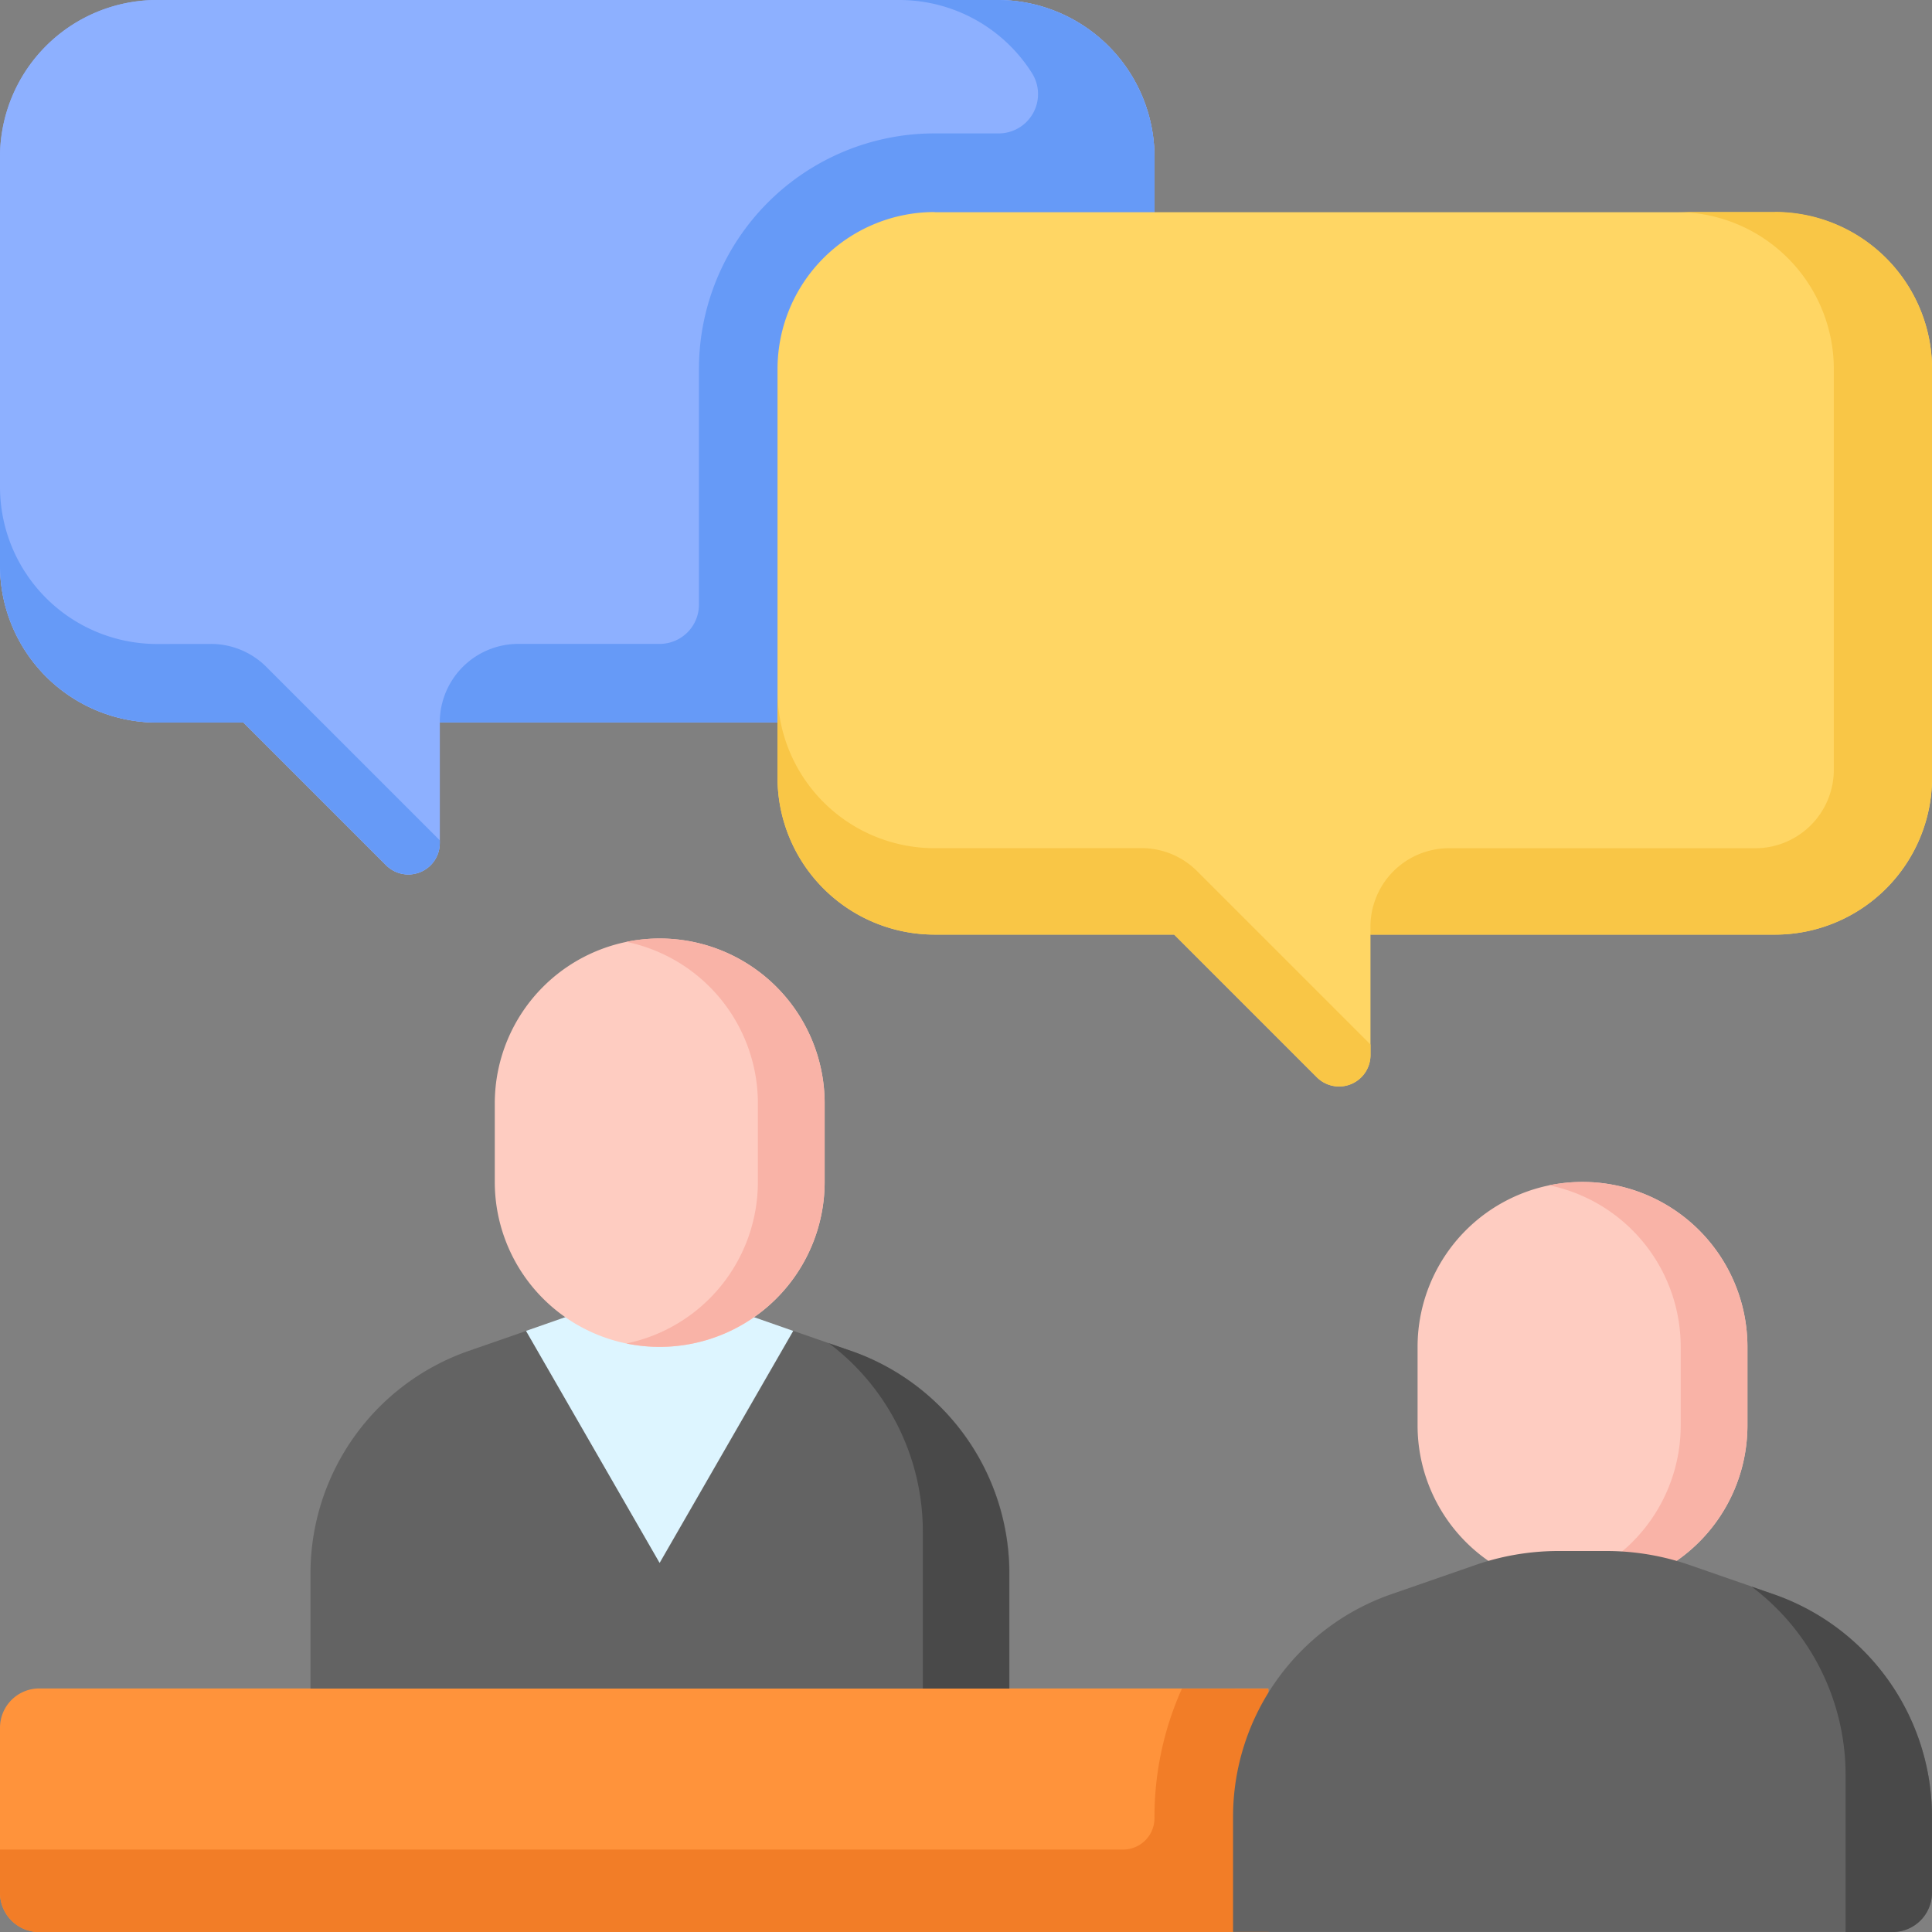 <svg id="consulting" xmlns="http://www.w3.org/2000/svg" width="57.931" height="57.931" viewBox="0 0 57.931 57.931">
  <rect x="0" y="0" width="57.931" height="57.931" fill="#808080" stroke="none"/>
  <path id="Path_150757" data-name="Path 150757" d="M38.032,454.781H1.177A1.178,1.178,0,0,1,0,453.6v-4.945a1.178,1.178,0,0,1,1.177-1.177H38.032Zm0,0" transform="translate(0 -396.85)" fill="#ff933b"/>
  <path id="Path_150758" data-name="Path 150758" d="M35.441,447.48a9.39,9.39,0,0,0-.824,3.848v.038a.942.942,0,0,1-.942.942H0v1.3a1.178,1.178,0,0,0,1.177,1.177H38.031v-7.3Zm0,0" transform="translate(0 -396.849)" fill="#f27d27"/>
  <path id="Path_150759" data-name="Path 150759" d="M385.567,318.179a4.945,4.945,0,1,0-9.891,0v2.355a4.945,4.945,0,1,0,9.891,0Zm0,0" transform="translate(-333.17 -277.793)" fill="#feccc1"/>
  <path id="Path_150760" data-name="Path 150760" d="M411.536,313.234a4.982,4.982,0,0,0-1,.1,4.947,4.947,0,0,1,3.945,4.844v2.355a4.947,4.947,0,0,1-3.945,4.844,4.949,4.949,0,0,0,5.946-4.844v-2.355A4.946,4.946,0,0,0,411.536,313.234Zm0,0" transform="translate(-364.085 -277.793)" fill="#f9b3a7"/>
  <path id="Path_150761" data-name="Path 150761" d="M347.724,421.3v-2.275a7.065,7.065,0,0,0-4.747-6.674l-2.522-.875a7.584,7.584,0,0,0-2.489-.42h-1.443a7.583,7.583,0,0,0-2.489.42l-2.521.875a7.065,7.065,0,0,0-4.747,6.674v3.452h19.781A1.178,1.178,0,0,0,347.724,421.3Zm0,0" transform="translate(-289.793 -364.549)" fill="#636363"/>
  <path id="Path_150762" data-name="Path 150762" d="M464.867,420.706l-.66-.229a7.066,7.066,0,0,1,2.817,5.646v4.71h1.413a1.178,1.178,0,0,0,1.177-1.177V427.38a7.065,7.065,0,0,0-4.747-6.674Zm0,0" transform="translate(-411.684 -372.901)" fill="#494949"/>
  <path id="Path_150763" data-name="Path 150763" d="M98.422,353.28l-1.729-.6v.012l-4,6.947-4-6.947v-.011l-1.727.6a7.065,7.065,0,0,0-4.747,6.674v3.452h20.959v-3.452a7.064,7.064,0,0,0-4.747-6.674Zm0,0" transform="translate(-72.909 -312.775)" fill="#636363"/>
  <path id="Path_150764" data-name="Path 150764" d="M220.312,356.186l-.66-.229a7.066,7.066,0,0,1,2.818,5.646v4.71h2.59V362.86A7.064,7.064,0,0,0,220.312,356.186Zm0,0" transform="translate(-194.799 -315.681)" fill="#494949"/>
  <path id="Path_150765" data-name="Path 150765" d="M139.435,347.242l4,6.947,4-6.947v-.011l-2-.7h-4l-2,.7Zm0,0" transform="translate(-123.657 -307.326)" fill="#ddf5ff"/>
  <path id="Path_150766" data-name="Path 150766" d="M141.012,253.66a4.945,4.945,0,1,0-9.891,0v2.355a4.945,4.945,0,1,0,9.891,0Zm0,0" transform="translate(-116.285 -220.574)" fill="#feccc1"/>
  <path id="Path_150767" data-name="Path 150767" d="M166.985,248.715a4.976,4.976,0,0,0-1,.1,4.947,4.947,0,0,1,3.944,4.844v2.355a4.947,4.947,0,0,1-3.944,4.844,4.95,4.95,0,0,0,5.946-4.844V253.66A4.945,4.945,0,0,0,166.985,248.715Zm0,0" transform="translate(-147.204 -220.574)" fill="#f9b3a7"/>
  <path id="Path_150768" data-name="Path 150768" d="M29.907,0H4.71A4.71,4.71,0,0,0,0,4.71V16.956a4.71,4.71,0,0,0,4.71,4.71H7.3l4.279,4.279a.942.942,0,0,0,1.608-.666V21.665h16.72a4.71,4.71,0,0,0,4.71-4.71V4.71A4.71,4.71,0,0,0,29.907,0Zm0,0" transform="translate(0 0)" fill="#8db0ff"/>
  <path id="Path_150769" data-name="Path 150769" d="M29.907,0H4.71A4.71,4.71,0,0,0,0,4.71V16.956a4.71,4.71,0,0,0,4.71,4.71H7.3l4.279,4.279a.942.942,0,0,0,1.608-.666V21.665h16.72a4.71,4.71,0,0,0,4.71-4.71V4.71A4.71,4.71,0,0,0,29.907,0Zm0,0" transform="translate(0 0)" fill="#8db0ff"/>
  <path id="Path_150770" data-name="Path 150770" d="M4.71,133.749A4.71,4.71,0,0,1,0,129.039v2.355a4.71,4.71,0,0,0,4.71,4.71H7.3l4.279,4.279a.942.942,0,0,0,1.608-.666v-.081l-5.2-5.2a2.356,2.356,0,0,0-1.665-.689Zm0,0" transform="translate(0 -114.439)" fill="#669af7"/>
  <path id="Path_150771" data-name="Path 150771" d="M133.274,0h-2.944a4.706,4.706,0,0,1,3.982,2.194A1.179,1.179,0,0,1,133.318,4H131.39a7.065,7.065,0,0,0-7.065,7.065v7.065a1.177,1.177,0,0,1-1.177,1.177h-4.239a2.355,2.355,0,0,0-2.355,2.355h16.72a4.71,4.71,0,0,0,4.71-4.71V4.71A4.71,4.71,0,0,0,133.274,0Zm0,0" transform="translate(-103.367 0)" fill="#669af7"/>
  <path id="Path_150772" data-name="Path 150772" d="M210.76,56.2h25.2a4.71,4.71,0,0,1,4.71,4.71V73.151a4.71,4.71,0,0,1-4.71,4.71H223.83v3.613a.942.942,0,0,1-1.608.666l-4.279-4.279H210.76a4.71,4.71,0,0,1-4.71-4.71V60.905a4.71,4.71,0,0,1,4.71-4.71Zm0,0" transform="translate(-182.736 -49.837)" fill="#ffd664"/>
  <g id="Group_122899" data-name="Group 122899" transform="translate(23.314 6.358)">
    <path id="Path_150773" data-name="Path 150773" d="M210.761,187.862a4.71,4.71,0,0,1-4.71-4.71v2.59a4.71,4.71,0,0,0,4.71,4.71h7.183l4.279,4.279a.942.942,0,0,0,1.608-.666v-.316l-5.2-5.2a2.355,2.355,0,0,0-1.665-.689Zm0,0" transform="translate(-206.051 -168.787)" fill="#f9c646"/>
    <path id="Path_150774" data-name="Path 150774" d="M375.315,56.195h-2.944a4.71,4.71,0,0,1,4.71,4.71v12.01a2.355,2.355,0,0,1-2.355,2.355h-9.184a2.355,2.355,0,0,0-2.355,2.355v.236h12.128a4.71,4.71,0,0,0,4.71-4.71V60.9a4.71,4.71,0,0,0-4.71-4.71Zm0,0" transform="translate(-345.408 -56.194)" fill="#f9c646"/>
  </g>
</svg>
